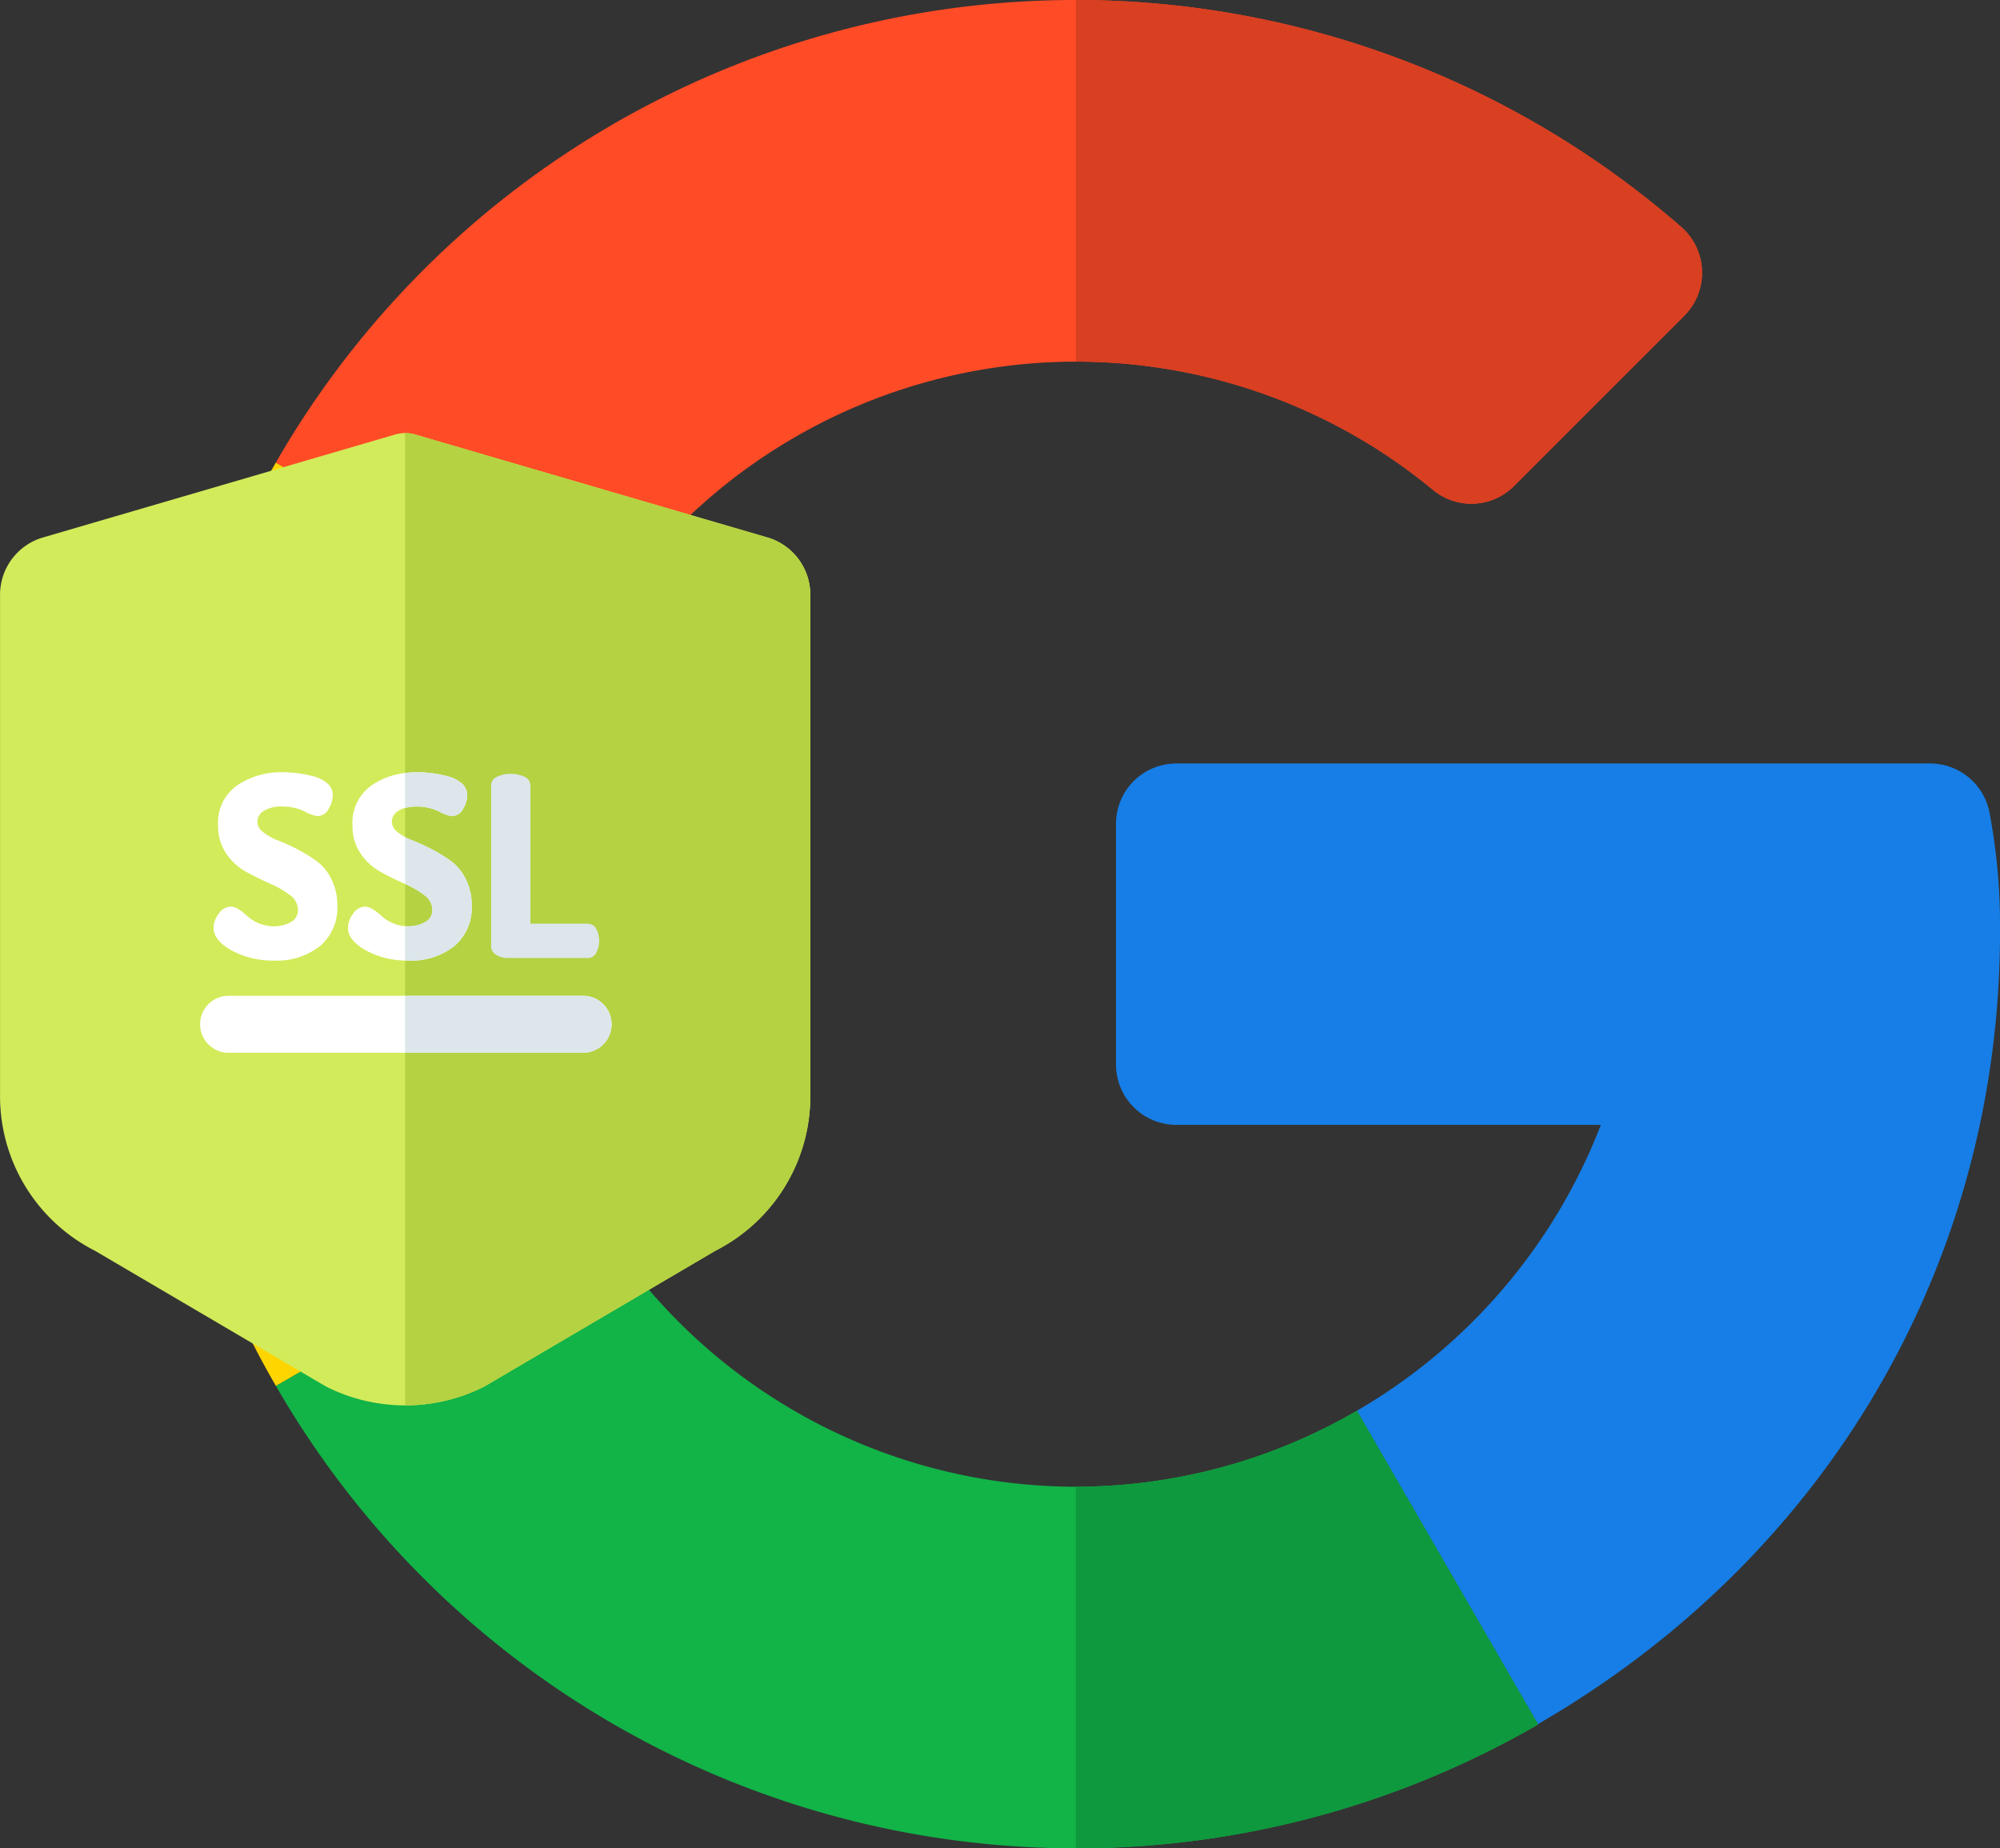 <svg xmlns="http://www.w3.org/2000/svg" width="189.363" height="175.006" viewBox="0 0 189.363 175.006"><rect x="0" y="0" width="189.363" height="175.006" fill="#333333" stroke="none"/><g transform="translate(0)"><g transform="translate(14.358)"><path d="M344.221,211.482l-71.383,0a5.707,5.707,0,0,0-5.707,5.707v22.8a5.707,5.707,0,0,0,5.707,5.707h40.2a53.665,53.665,0,0,1-23.1,27.069l17.141,29.672c27.5-15.9,43.751-43.8,43.751-75.037a57.841,57.841,0,0,0-.983-11.206A5.733,5.733,0,0,0,344.221,211.482Z" transform="translate(-175.823 -139.194)" fill="#167ee6"/><path d="M110.152,360.5a53.253,53.253,0,0,1-46.07-26.654l-29.671,17.1A87.433,87.433,0,0,0,153.9,383.02v-.041l-17.141-29.672A52.864,52.864,0,0,1,110.152,360.5Z" transform="translate(-22.649 -219.735)" fill="#12b347"/><path d="M299.751,420.492v-.041l-17.141-29.672A52.866,52.866,0,0,1,256,397.973v34.24A87.354,87.354,0,0,0,299.751,420.492Z" transform="translate(-168.497 -257.207)" fill="#0f993e"/><path d="M34.24,171.83a52.867,52.867,0,0,1,7.193-26.609l-29.671-17.1a87.1,87.1,0,0,0,0,87.422l29.671-17.1A52.867,52.867,0,0,1,34.24,171.83Z" transform="translate(0 -84.327)" fill="#ffd500"/><path d="M110.152,34.24a53.017,53.017,0,0,1,33.816,12.141,5.685,5.685,0,0,0,7.651-.345l16.157-16.157a5.75,5.75,0,0,0-.329-8.41A87.312,87.312,0,0,0,34.411,43.792l29.671,17.1A53.252,53.252,0,0,1,110.152,34.24Z" transform="translate(-22.649)" fill="#ff4b26"/><path d="M289.816,46.381a5.685,5.685,0,0,0,7.651-.345l16.157-16.157a5.751,5.751,0,0,0-.329-8.41A87.239,87.239,0,0,0,256,0V34.24A53.018,53.018,0,0,1,289.816,46.381Z" transform="translate(-168.497)" fill="#d93f21"/></g><g transform="translate(-42.656 41.004)"><path d="M119.379,15.306V62.735A16.4,16.4,0,0,1,110.4,77.41L88.546,90.257l-.077.04a16.606,16.606,0,0,1-14.9,0l-.151-.083-21.782-12.8a16.4,16.4,0,0,1-8.976-14.675V15.306a5.655,5.655,0,0,1,4.168-5.452L80.125.12,80.16.111a3.355,3.355,0,0,1,1.715,0l.07.02,33.265,9.722A5.654,5.654,0,0,1,119.379,15.306Z" transform="translate(0)" fill="#d2eb5a"/><path d="M294.361,15.306V62.735a16.4,16.4,0,0,1-8.975,14.675L263.529,90.257l-.077.04A16.538,16.538,0,0,1,256,92.063V0a3.371,3.371,0,0,1,.858.111l.07.02,33.265,9.722A5.655,5.655,0,0,1,294.361,15.306Z" transform="translate(-174.983)" fill="#b4d241"/><g transform="translate(62.883 32.113)"><path d="M166.3,188.713a4.714,4.714,0,0,0-1.4-1.706,14.152,14.152,0,0,0-1.825-1.122,18.229,18.229,0,0,0-1.825-.834,5.1,5.1,0,0,1-1.4-.777,1.284,1.284,0,0,1-.561-1,1.216,1.216,0,0,1,.6-1.014,3.133,3.133,0,0,1,1.791-.417,4.621,4.621,0,0,1,2.052.453,3.889,3.889,0,0,0,1.217.453,1.21,1.21,0,0,0,1.086-.678,2.616,2.616,0,0,0,.394-1.311,1.451,1.451,0,0,0-.538-1.131,3.254,3.254,0,0,0-1.385-.674,11.792,11.792,0,0,0-1.527-.284,12.225,12.225,0,0,0-1.3-.074,7.331,7.331,0,0,0-4.319,1.253,4.3,4.3,0,0,0-1.789,3.781,4.58,4.58,0,0,0,.775,2.674,5.45,5.45,0,0,0,1.9,1.73q1.122.607,2.231,1.1a9.215,9.215,0,0,1,1.884,1.086,1.727,1.727,0,0,1,.775,1.385,1.276,1.276,0,0,1-.692,1.181,3.238,3.238,0,0,1-1.622.392,3.788,3.788,0,0,1-2.445-.93,5.815,5.815,0,0,0-.811-.642,1.505,1.505,0,0,0-.8-.289,1.4,1.4,0,0,0-1.133.669,2.25,2.25,0,0,0-.489,1.336q0,1.195,1.717,2.147a8.172,8.172,0,0,0,4.033.955,6.532,6.532,0,0,0,4.319-1.37,4.712,4.712,0,0,0,1.647-3.832A5.447,5.447,0,0,0,166.3,188.713Z" transform="translate(-155.149 -178.595)" fill="#fff"/><path d="M237.036,188.713a4.713,4.713,0,0,0-1.4-1.706,14.15,14.15,0,0,0-1.825-1.122,18.227,18.227,0,0,0-1.825-.834,6.028,6.028,0,0,1-.692-.316,4.243,4.243,0,0,1-.7-.46,1.284,1.284,0,0,1-.561-1,1.214,1.214,0,0,1,.6-1.014,1.979,1.979,0,0,1,.667-.293,4.454,4.454,0,0,1,1.122-.124,4.621,4.621,0,0,1,2.052.453,3.889,3.889,0,0,0,1.217.453,1.21,1.21,0,0,0,1.086-.678,2.616,2.616,0,0,0,.394-1.311,1.451,1.451,0,0,0-.538-1.131,3.254,3.254,0,0,0-1.385-.674,11.8,11.8,0,0,0-1.527-.284,12.229,12.229,0,0,0-1.3-.074,9.089,9.089,0,0,0-1.122.067,6.937,6.937,0,0,0-3.2,1.187,4.3,4.3,0,0,0-1.789,3.781,4.58,4.58,0,0,0,.775,2.674,5.45,5.45,0,0,0,1.9,1.73q1.122.607,2.231,1.1l.083.038a8.975,8.975,0,0,1,1.8,1.048,1.722,1.722,0,0,1,.775,1.385,1.277,1.277,0,0,1-.69,1.181,3.25,3.25,0,0,1-1.624.392c-.088,0-.176,0-.263-.009a3.5,3.5,0,0,1-1.145-.279,3.537,3.537,0,0,1-1.038-.642,5.813,5.813,0,0,0-.811-.642,1.505,1.505,0,0,0-.8-.289,1.4,1.4,0,0,0-1.133.669,2.25,2.25,0,0,0-.489,1.336q0,1.195,1.717,2.147a8.021,8.021,0,0,0,3.7.949c.111,0,.221.005.334.005a6.529,6.529,0,0,0,4.319-1.37,4.712,4.712,0,0,0,1.647-3.832A5.425,5.425,0,0,0,237.036,188.713Z" transform="translate(-213.163 -178.595)" fill="#fff"/></g><path d="M311.2,194.068a.879.879,0,0,0-.788-.477h-5.439V180.514a.9.9,0,0,0-.55-.834,3.152,3.152,0,0,0-2.623,0,.9.9,0,0,0-.55.834v15.178a.947.947,0,0,0,.478.847,2.126,2.126,0,0,0,1.145.3h7.54a.88.88,0,0,0,.788-.478,2.438,2.438,0,0,0,0-2.291Z" transform="translate(-212.097 -147.137)" fill="#dce6eb"/><path d="M186.389,299a2.7,2.7,0,0,1-2.7,2.7H150a2.7,2.7,0,0,1,0-5.394h33.7A2.7,2.7,0,0,1,186.389,299Z" transform="translate(-85.826 -243.027)" fill="#fff"/><g transform="translate(81.017 32.113)"><path d="M257.122,181.84a4.454,4.454,0,0,0-1.122.124v-3.3a9.09,9.09,0,0,1,1.122-.067,12.23,12.23,0,0,1,1.3.074,11.787,11.787,0,0,1,1.527.284,3.254,3.254,0,0,1,1.385.674,1.451,1.451,0,0,1,.538,1.131,2.616,2.616,0,0,1-.394,1.311,1.21,1.21,0,0,1-1.086.678,3.889,3.889,0,0,1-1.217-.453A4.621,4.621,0,0,0,257.122,181.84Z" transform="translate(-256 -178.594)" fill="#dce6eb"/><path d="M262.3,219.219a4.712,4.712,0,0,1-1.647,3.832,6.528,6.528,0,0,1-4.319,1.37c-.113,0-.223,0-.334-.005v-3.249c.086.005.174.009.263.009a3.25,3.25,0,0,0,1.624-.392,1.277,1.277,0,0,0,.69-1.181,1.722,1.722,0,0,0-.775-1.385,8.974,8.974,0,0,0-1.8-1.048v-4.434a6.024,6.024,0,0,0,.692.316,18.22,18.22,0,0,1,1.825.834,14.15,14.15,0,0,1,1.825,1.122,4.713,4.713,0,0,1,1.4,1.706A5.425,5.425,0,0,1,262.3,219.219Z" transform="translate(-256.001 -206.596)" fill="#dce6eb"/><path d="M275.546,299a2.7,2.7,0,0,1-2.7,2.7H256v-5.394h16.849A2.7,2.7,0,0,1,275.546,299Z" transform="translate(-256 -275.139)" fill="#dce6eb"/></g></g></g></svg>